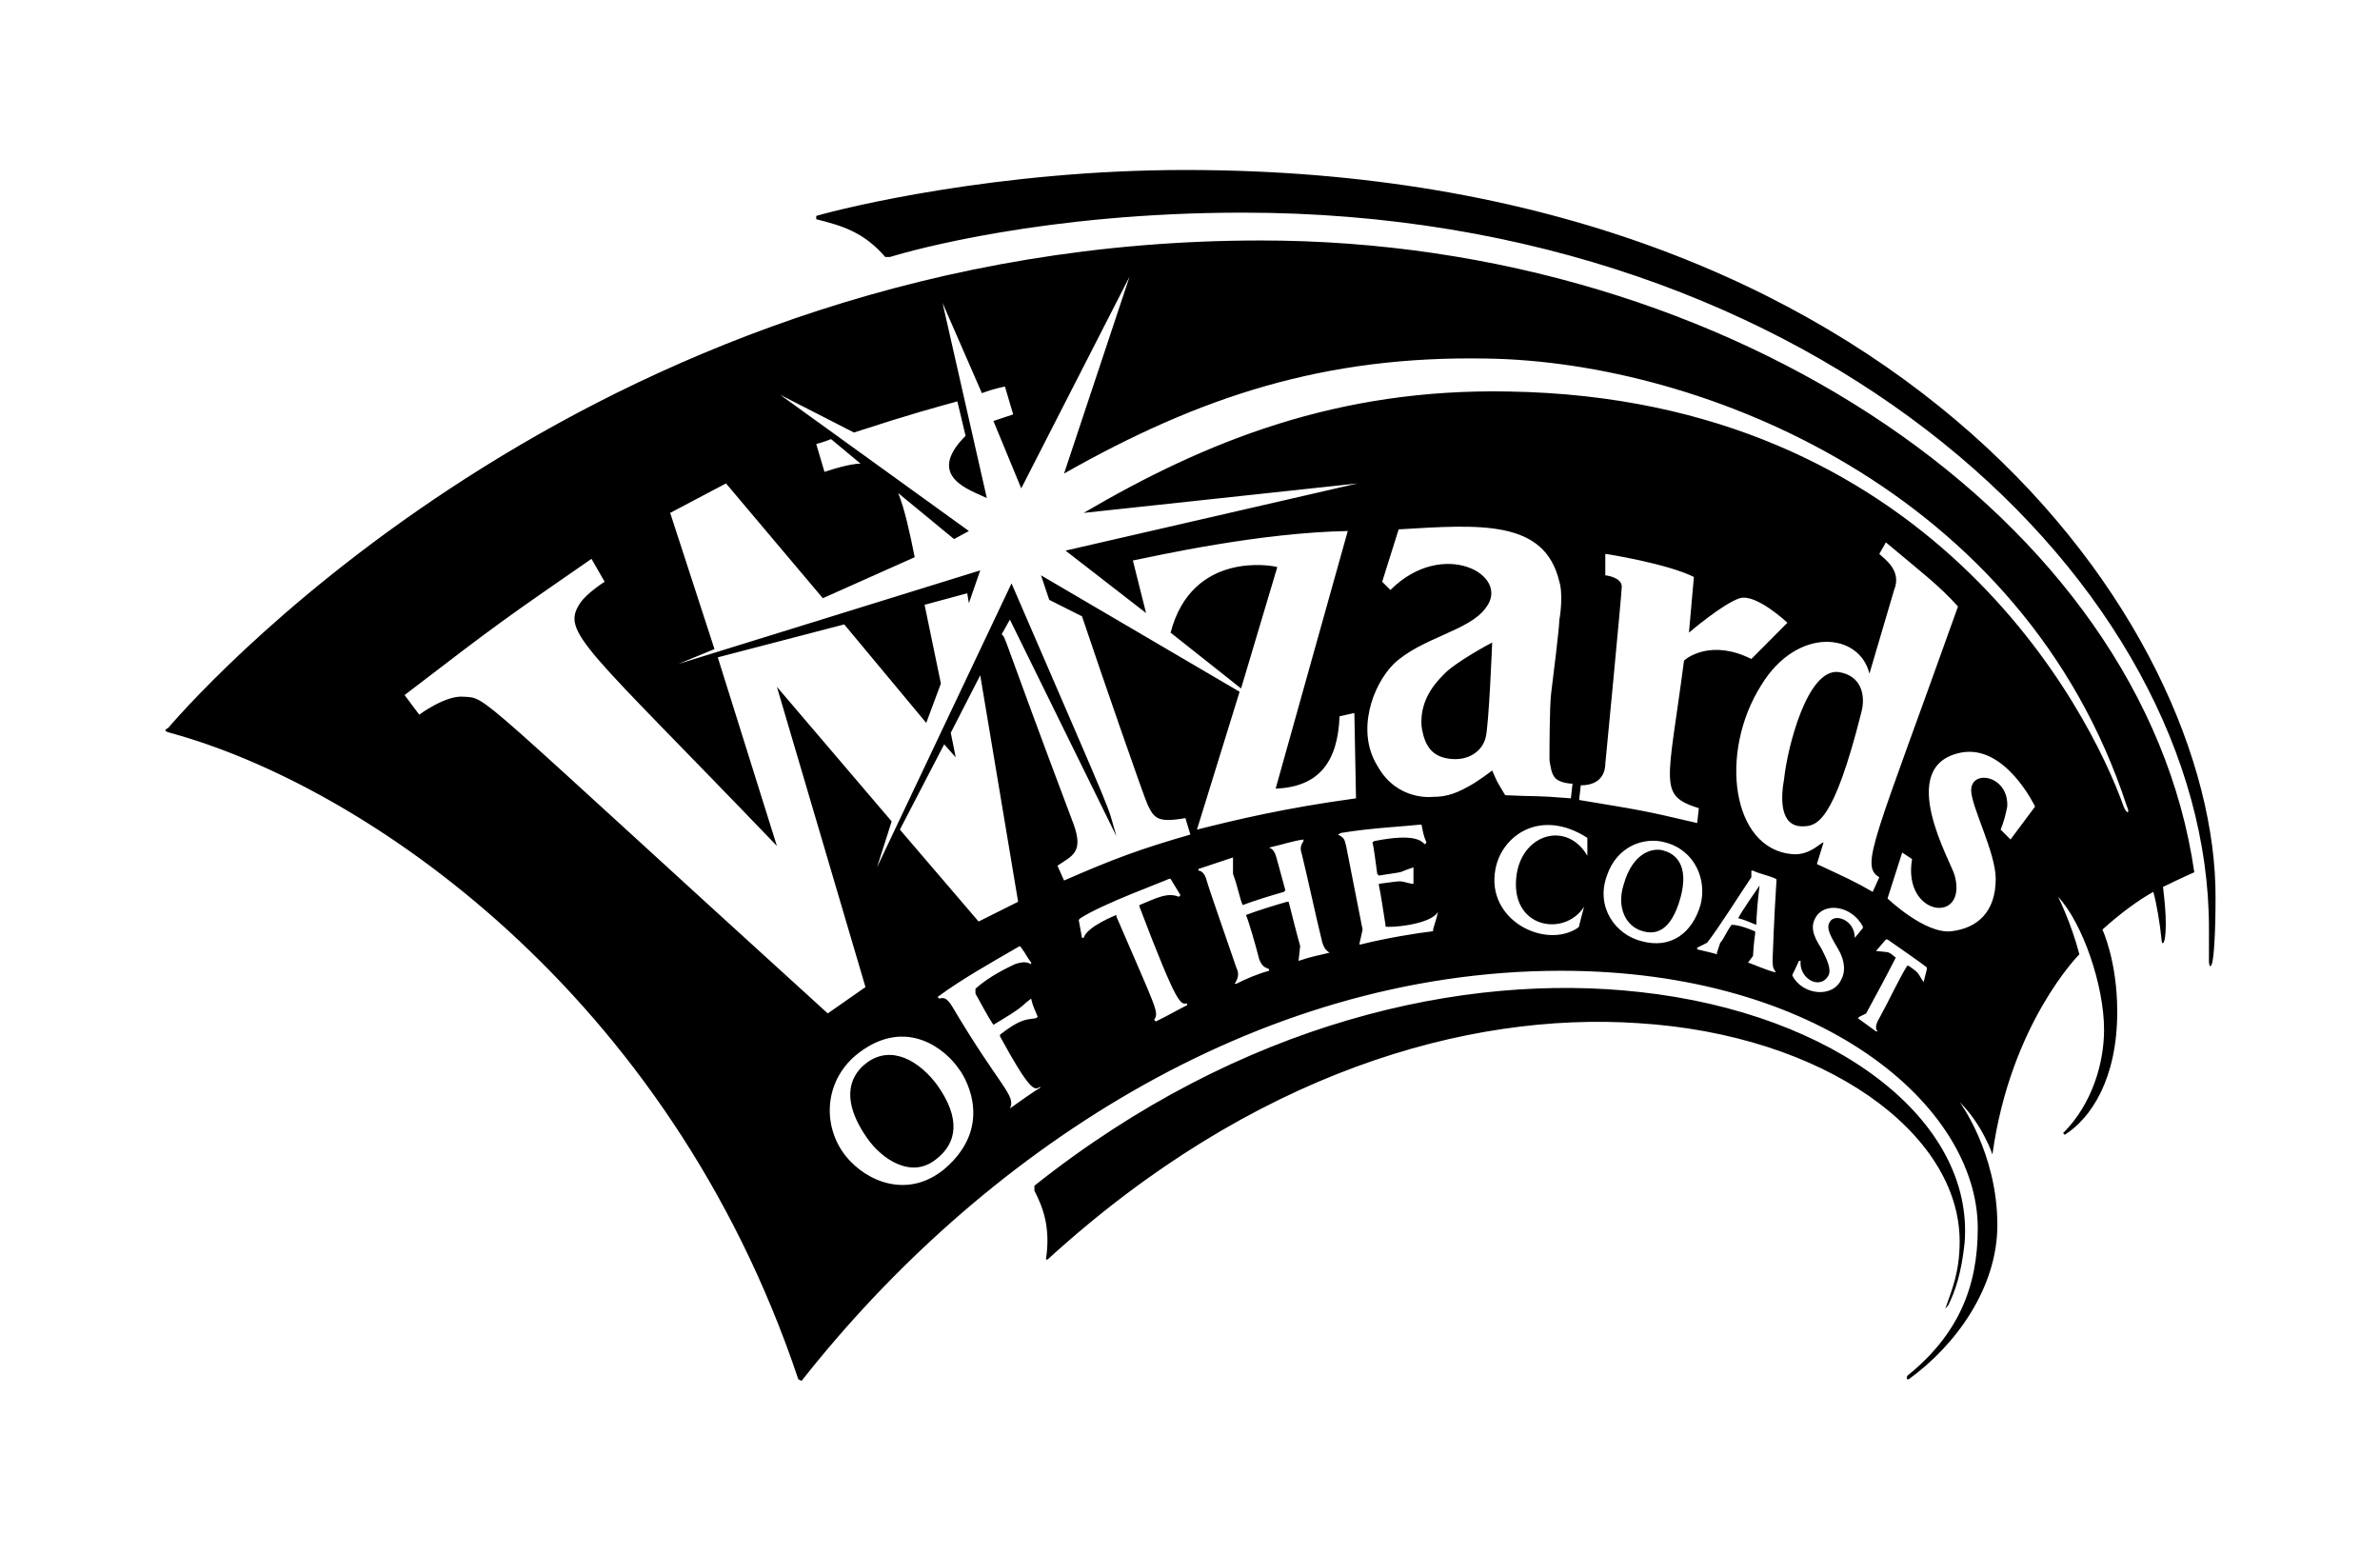 <?xml version='1.0' encoding='UTF-8'?>
<!-- This file was generated by dvisvgm 2.13.3 -->
<svg version='1.1' xmlns='http://www.w3.org/2000/svg' xmlns:xlink='http://www.w3.org/1999/xlink' viewBox='-244.015 -244.015 48.984 32'>
<title>\faWizardsOfTheCoast</title>
<desc Packages=''/>
<defs>
<path id='g0-177' d='M4.264-1.993C4.224-1.963 4.055-1.833 4.264-1.534C4.354-1.405 4.533-1.285 4.682-1.405C4.812-1.504 4.832-1.654 4.692-1.853C4.583-2.002 4.413-2.102 4.264-1.993ZM10.819-.518C10.809-.488 10.8-.488 10.829-.518C10.869-.598 10.909-.707 10.929-.897C10.989-1.644 10.142-2.291 8.956-2.421C7.89-2.54 6.535-2.242 5.28-1.245V-1.215C5.33-1.116 5.38-.996 5.35-.797H5.36C6.605-1.933 7.91-2.301 8.946-2.232C10.082-2.162 10.899-1.564 10.899-.907C10.899-.717 10.849-.608 10.819-.518ZM7.631-4.035C7.651-3.895 7.711-3.846 7.811-3.836C7.92-3.826 8-3.885 8.02-3.965C8.04-4.035 8.06-4.543 8.06-4.543S7.831-4.423 7.761-4.344C7.691-4.274 7.621-4.174 7.631-4.035ZM6.655-6.984C2.68-6.984 .259-4.304 .02-4.025C0-4.015-.01-4.005 .03-3.995C1.205-3.676 3.059-2.421 3.846-.07L3.866-.06C4.941-1.425 6.605-2.55 8.478-2.55C10.052-2.55 11.009-1.733 11.009-.986C11.009-.628 10.889-.339 10.58-.09C10.58-.07 10.57-.07 10.59-.07C10.879-.279 11.128-.628 11.128-1.006C11.128-1.445 10.899-1.753 10.899-1.753C11.039-1.614 11.098-1.435 11.098-1.435C11.208-2.232 11.626-2.65 11.626-2.65C11.577-2.839 11.497-2.999 11.497-2.999C11.646-2.839 11.776-2.461 11.776-2.192C11.776-1.993 11.706-1.743 11.527-1.564L11.537-1.554C11.696-1.654 11.856-1.893 11.856-2.301C11.856-2.61 11.766-2.8 11.766-2.8C11.875-2.899 11.985-2.979 12.075-3.029C12.095-2.959 12.115-2.839 12.125-2.74C12.125-2.72 12.134-2.7 12.144-2.74C12.164-2.849 12.134-3.049 12.134-3.059C12.254-3.118 12.324-3.148 12.324-3.148C12.015-5.29 9.514-6.984 6.655-6.984ZM4.732-1.345C4.513-1.166 4.264-1.265 4.134-1.425C3.985-1.614 4.005-1.893 4.214-2.052C4.503-2.271 4.742-2.072 4.822-1.953C4.832-1.943 5.061-1.624 4.732-1.345ZM4.772-3.995L4.951-4.344L5.181-2.969L4.941-2.849L4.463-3.407L4.732-3.925L4.802-3.846L4.772-3.995ZM5.131-1.714C5.171-1.793 5.071-1.843 4.782-2.331C4.752-2.381 4.732-2.391 4.702-2.381L4.692-2.391C4.842-2.501 5.001-2.59 5.191-2.7L5.2-2.69C5.23-2.65 5.23-2.64 5.26-2.6V-2.59C5.24-2.6 5.22-2.61 5.161-2.59C5.121-2.57 5.011-2.521 4.922-2.441V-2.411C4.951-2.361 4.991-2.281 5.031-2.222C5.23-2.341 5.181-2.321 5.26-2.381C5.27-2.341 5.27-2.341 5.3-2.271L5.29-2.262C5.23-2.252 5.2-2.262 5.071-2.162V-2.152C5.25-1.823 5.28-1.823 5.31-1.843H5.32C5.27-1.813 5.2-1.763 5.131-1.714ZM6.207-2.341C6.147-2.311 6.097-2.281 6.017-2.242L6.007-2.252C6.037-2.301 6.027-2.301 5.778-2.879V-2.889C5.778-2.889 5.599-2.819 5.579-2.75H5.569L5.549-2.859L5.559-2.869C5.699-2.959 6.057-3.088 6.097-3.108H6.107L6.167-3.009L6.157-2.999C6.087-3.029 6.017-2.989 5.918-2.949V-2.939C6.157-2.311 6.167-2.351 6.207-2.351V-2.341ZM7.073-2.66C6.994-2.64 6.974-2.64 6.884-2.61L6.894-2.7C6.874-2.77 6.834-2.929 6.824-2.969H6.814C6.745-2.949 6.645-2.919 6.565-2.889C6.585-2.839 6.625-2.7 6.645-2.62C6.665-2.57 6.685-2.57 6.705-2.56V-2.55C6.635-2.531 6.565-2.501 6.506-2.471H6.496C6.516-2.501 6.526-2.531 6.506-2.57C6.486-2.63 6.346-3.029 6.326-3.098C6.316-3.138 6.296-3.158 6.276-3.158V-3.168L6.486-3.238V-3.138C6.516-3.059 6.526-2.989 6.545-2.949C6.625-2.979 6.725-3.009 6.795-3.029L6.804-3.039L6.755-3.218C6.745-3.258 6.735-3.288 6.705-3.298C6.795-3.318 6.844-3.337 6.914-3.347V-3.337C6.894-3.308 6.894-3.288 6.904-3.258C6.934-3.138 6.994-2.859 7.024-2.74C7.034-2.69 7.054-2.67 7.073-2.66ZM7.701-2.8V-2.79C7.611-2.78 7.422-2.75 7.263-2.71H7.253L7.273-2.8C7.243-2.949 7.203-3.158 7.173-3.308C7.163-3.347 7.163-3.357 7.123-3.377L7.143-3.387C7.323-3.417 7.532-3.427 7.621-3.437H7.631C7.641-3.387 7.641-3.377 7.661-3.328L7.651-3.318C7.631-3.337 7.592-3.387 7.342-3.337L7.333-3.328C7.342-3.298 7.352-3.208 7.362-3.138L7.372-3.128C7.562-3.158 7.462-3.138 7.582-3.178V-3.078H7.572C7.482-3.098 7.532-3.098 7.372-3.078V-3.068C7.382-3.029 7.402-2.889 7.412-2.829V-2.819C7.432-2.809 7.691-2.829 7.731-2.909C7.721-2.859 7.711-2.839 7.701-2.8ZM7.91-3.666C7.821-3.616 7.761-3.606 7.701-3.606C7.701-3.606 7.482-3.577 7.362-3.796C7.233-4.005 7.333-4.284 7.462-4.413C7.631-4.573 7.92-4.613 8.02-4.752C8.179-4.951 7.761-5.181 7.442-4.862L7.392-4.912L7.492-5.23C7.99-5.26 8.379-5.29 8.468-4.912C8.488-4.852 8.478-4.732 8.468-4.682C8.468-4.633 8.428-4.314 8.418-4.234S8.408-3.875 8.408-3.826C8.418-3.776 8.418-3.756 8.438-3.726C8.468-3.686 8.548-3.686 8.548-3.686L8.538-3.597C8.309-3.616 8.339-3.606 8.139-3.616C8.08-3.716 8.1-3.676 8.06-3.766C8.06-3.766 7.97-3.696 7.91-3.666ZM8.638-3.248C8.518-3.457 8.249-3.387 8.209-3.138C8.159-2.809 8.498-2.75 8.618-2.939C8.608-2.899 8.588-2.829 8.588-2.819L8.578-2.809C8.379-2.68 8.02-2.859 8.08-3.168C8.12-3.377 8.359-3.537 8.638-3.357V-3.347V-3.248ZM8.747-4.951V-5.081C8.757-5.081 9.126-5.021 9.285-4.941L9.255-4.603C9.255-4.603 9.465-4.782 9.564-4.812S9.853-4.663 9.853-4.663L9.634-4.443C9.395-4.563 9.245-4.453 9.225-4.433C9.126-3.676 9.066-3.616 9.315-3.537L9.305-3.447C8.966-3.527 8.946-3.527 8.588-3.587L8.598-3.676C8.737-3.676 8.747-3.776 8.747-3.806C8.747-3.806 8.847-4.842 8.847-4.882C8.847-4.941 8.747-4.951 8.747-4.951ZM8.966-2.73C8.807-2.77 8.687-2.939 8.757-3.128C8.817-3.308 8.986-3.367 9.116-3.328C9.295-3.278 9.365-3.098 9.325-2.949C9.275-2.78 9.146-2.68 8.966-2.73ZM9.783-2.54C9.733-2.55 9.644-2.59 9.614-2.6L9.644-2.64C9.654-2.8 9.664-2.78 9.654-2.79C9.564-2.829 9.524-2.829 9.514-2.829C9.484-2.79 9.465-2.74 9.445-2.72L9.425-2.66V-2.65C9.395-2.66 9.345-2.67 9.305-2.68V-2.69L9.365-2.72C9.435-2.809 9.554-2.999 9.634-3.118V-3.158H9.644C9.684-3.138 9.743-3.128 9.783-3.108C9.793-3.098 9.783-3.148 9.763-2.62C9.763-2.58 9.763-2.57 9.783-2.54ZM9.694-4.284C9.913-4.643 10.291-4.603 10.351-4.354L10.501-4.862C10.55-4.981 10.441-5.051 10.411-5.081L10.451-5.151C10.69-4.951 10.77-4.892 10.889-4.762C10.381-3.337 10.291-3.188 10.411-3.118L10.371-3.029C10.252-3.098 10.202-3.118 10.032-3.198L10.072-3.328C10.062-3.337 9.993-3.248 9.883-3.258C9.514-3.288 9.435-3.875 9.694-4.284ZM10.262-2.75C10.262-2.859 10.142-2.899 10.112-2.849C10.082-2.809 10.122-2.75 10.162-2.68C10.192-2.63 10.212-2.56 10.182-2.501C10.132-2.381 9.943-2.401 9.883-2.521C9.883-2.531 9.883-2.521 9.923-2.61H9.933C9.923-2.501 10.052-2.431 10.102-2.521C10.122-2.56 10.092-2.62 10.062-2.68C10.032-2.73 9.983-2.8 10.022-2.869C10.072-2.969 10.242-2.949 10.311-2.819V-2.809L10.262-2.75ZM10.68-2.481C10.64-2.54 10.66-2.531 10.59-2.58H10.58C10.531-2.501 10.471-2.371 10.411-2.262C10.381-2.212 10.391-2.192 10.401-2.182H10.391L10.281-2.262L10.291-2.271L10.331-2.291C10.391-2.401 10.461-2.531 10.511-2.63C10.461-2.67 10.481-2.66 10.391-2.67L10.451-2.74H10.461C10.531-2.69 10.65-2.61 10.7-2.57V-2.56L10.68-2.481ZM11.208-3.347L11.148-3.407C11.168-3.457 11.178-3.497 11.188-3.547C11.198-3.736 10.969-3.776 10.969-3.646C10.969-3.547 11.118-3.268 11.118-3.108C11.118-2.909 11.009-2.809 10.849-2.79S10.461-2.989 10.461-2.989L10.55-3.268L10.61-3.228C10.55-2.879 10.949-2.829 10.869-3.128C10.849-3.208 10.501-3.796 10.909-3.875C11.178-3.925 11.357-3.547 11.357-3.547L11.208-3.347ZM11.895-3.547C11.686-4.134 10.72-6.027 8.159-6.067C7.123-6.087 6.326-5.768 5.579-5.33L7.243-5.509L5.469-5.101L5.958-4.722L5.878-5.041C6.027-5.071 6.645-5.21 7.183-5.22L6.745-3.656C7.014-3.666 7.123-3.826 7.133-4.095L7.223-4.115L7.233-3.597C6.795-3.537 6.506-3.467 6.267-3.407L6.526-4.244L5.32-4.951L5.37-4.802L5.569-4.702C5.689-4.344 5.948-3.597 5.968-3.557C6.007-3.477 6.027-3.447 6.197-3.477L6.227-3.377C5.918-3.288 5.758-3.228 5.46-3.098L5.42-3.188C5.509-3.248 5.579-3.268 5.519-3.437C5.061-4.653 5.111-4.563 5.081-4.593L5.131-4.682L5.778-3.367C5.709-3.597 5.818-3.337 5.141-4.902L4.324-3.178L4.413-3.457L3.716-4.274L4.254-2.451L4.025-2.291C1.843-4.274 1.963-4.204 1.813-4.214C1.704-4.224 1.544-4.105 1.544-4.105L1.455-4.224C2.052-4.682 2.072-4.692 2.59-5.051L2.67-4.912C2.67-4.912 2.56-4.842 2.521-4.782C2.401-4.603 2.55-4.523 3.716-3.308L3.357-4.453L4.125-4.653L4.623-4.055L4.712-4.294L4.613-4.772L4.872-4.842L4.882-4.782L4.951-4.981L3.118-4.413L3.337-4.503L3.068-5.33L3.407-5.509L3.995-4.812L4.553-5.061C4.523-5.21 4.493-5.35 4.453-5.45L4.792-5.171L4.882-5.22L3.736-6.047L4.184-5.818C4.553-5.938 4.672-5.968 4.812-6.007L4.862-5.798C4.613-5.549 4.892-5.469 4.991-5.42L4.722-6.605L4.961-6.057C5.041-6.087 5.101-6.097 5.101-6.097L5.151-5.928L5.031-5.888L5.2-5.479L5.858-6.765L5.46-5.569C6.286-6.037 7.044-6.286 8.03-6.267C9.335-6.247 11.288-5.469 11.915-3.547C11.935-3.507 11.915-3.497 11.895-3.547ZM3.955-5.748C3.955-5.748 3.995-5.758 4.045-5.778L4.224-5.629C4.214-5.629 4.154-5.629 4.005-5.579L3.955-5.748ZM6.755-5.001C6.725-5.011 6.237-5.101 6.107-4.603L6.535-4.264L6.755-5.001ZM6.197-7.412C5.061-7.412 4.125-7.183 3.955-7.133V-7.113C4.115-7.073 4.244-7.034 4.374-6.884H4.403C4.533-6.924 5.35-7.153 6.545-7.153C10.052-7.153 12.413-4.882 12.413-2.809V-2.61C12.413-2.58 12.423-2.56 12.433-2.6S12.453-2.78 12.453-2.989C12.463-4.623 10.57-7.412 6.197-7.412ZM10.301-4.115C10.331-4.224 10.301-4.344 10.162-4.364C9.973-4.384 9.853-3.905 9.833-3.716C9.813-3.606 9.803-3.427 9.943-3.427C10.032-3.427 10.132-3.447 10.301-4.115ZM9.106-3.278C9.056-3.298 8.917-3.288 8.857-3.068C8.817-2.939 8.867-2.819 8.976-2.79C9.046-2.77 9.146-2.78 9.205-2.999C9.255-3.188 9.176-3.258 9.106-3.278ZM9.554-2.869C9.594-2.859 9.614-2.849 9.664-2.829C9.664-2.869 9.674-2.999 9.684-3.068C9.664-3.039 9.574-2.909 9.554-2.869Z'/>
</defs>
<g id='page1' transform='scale(3.389)'>
<use x='-71' y='-63.558' xlink:href='#g0-177'/>
</g>
</svg>
